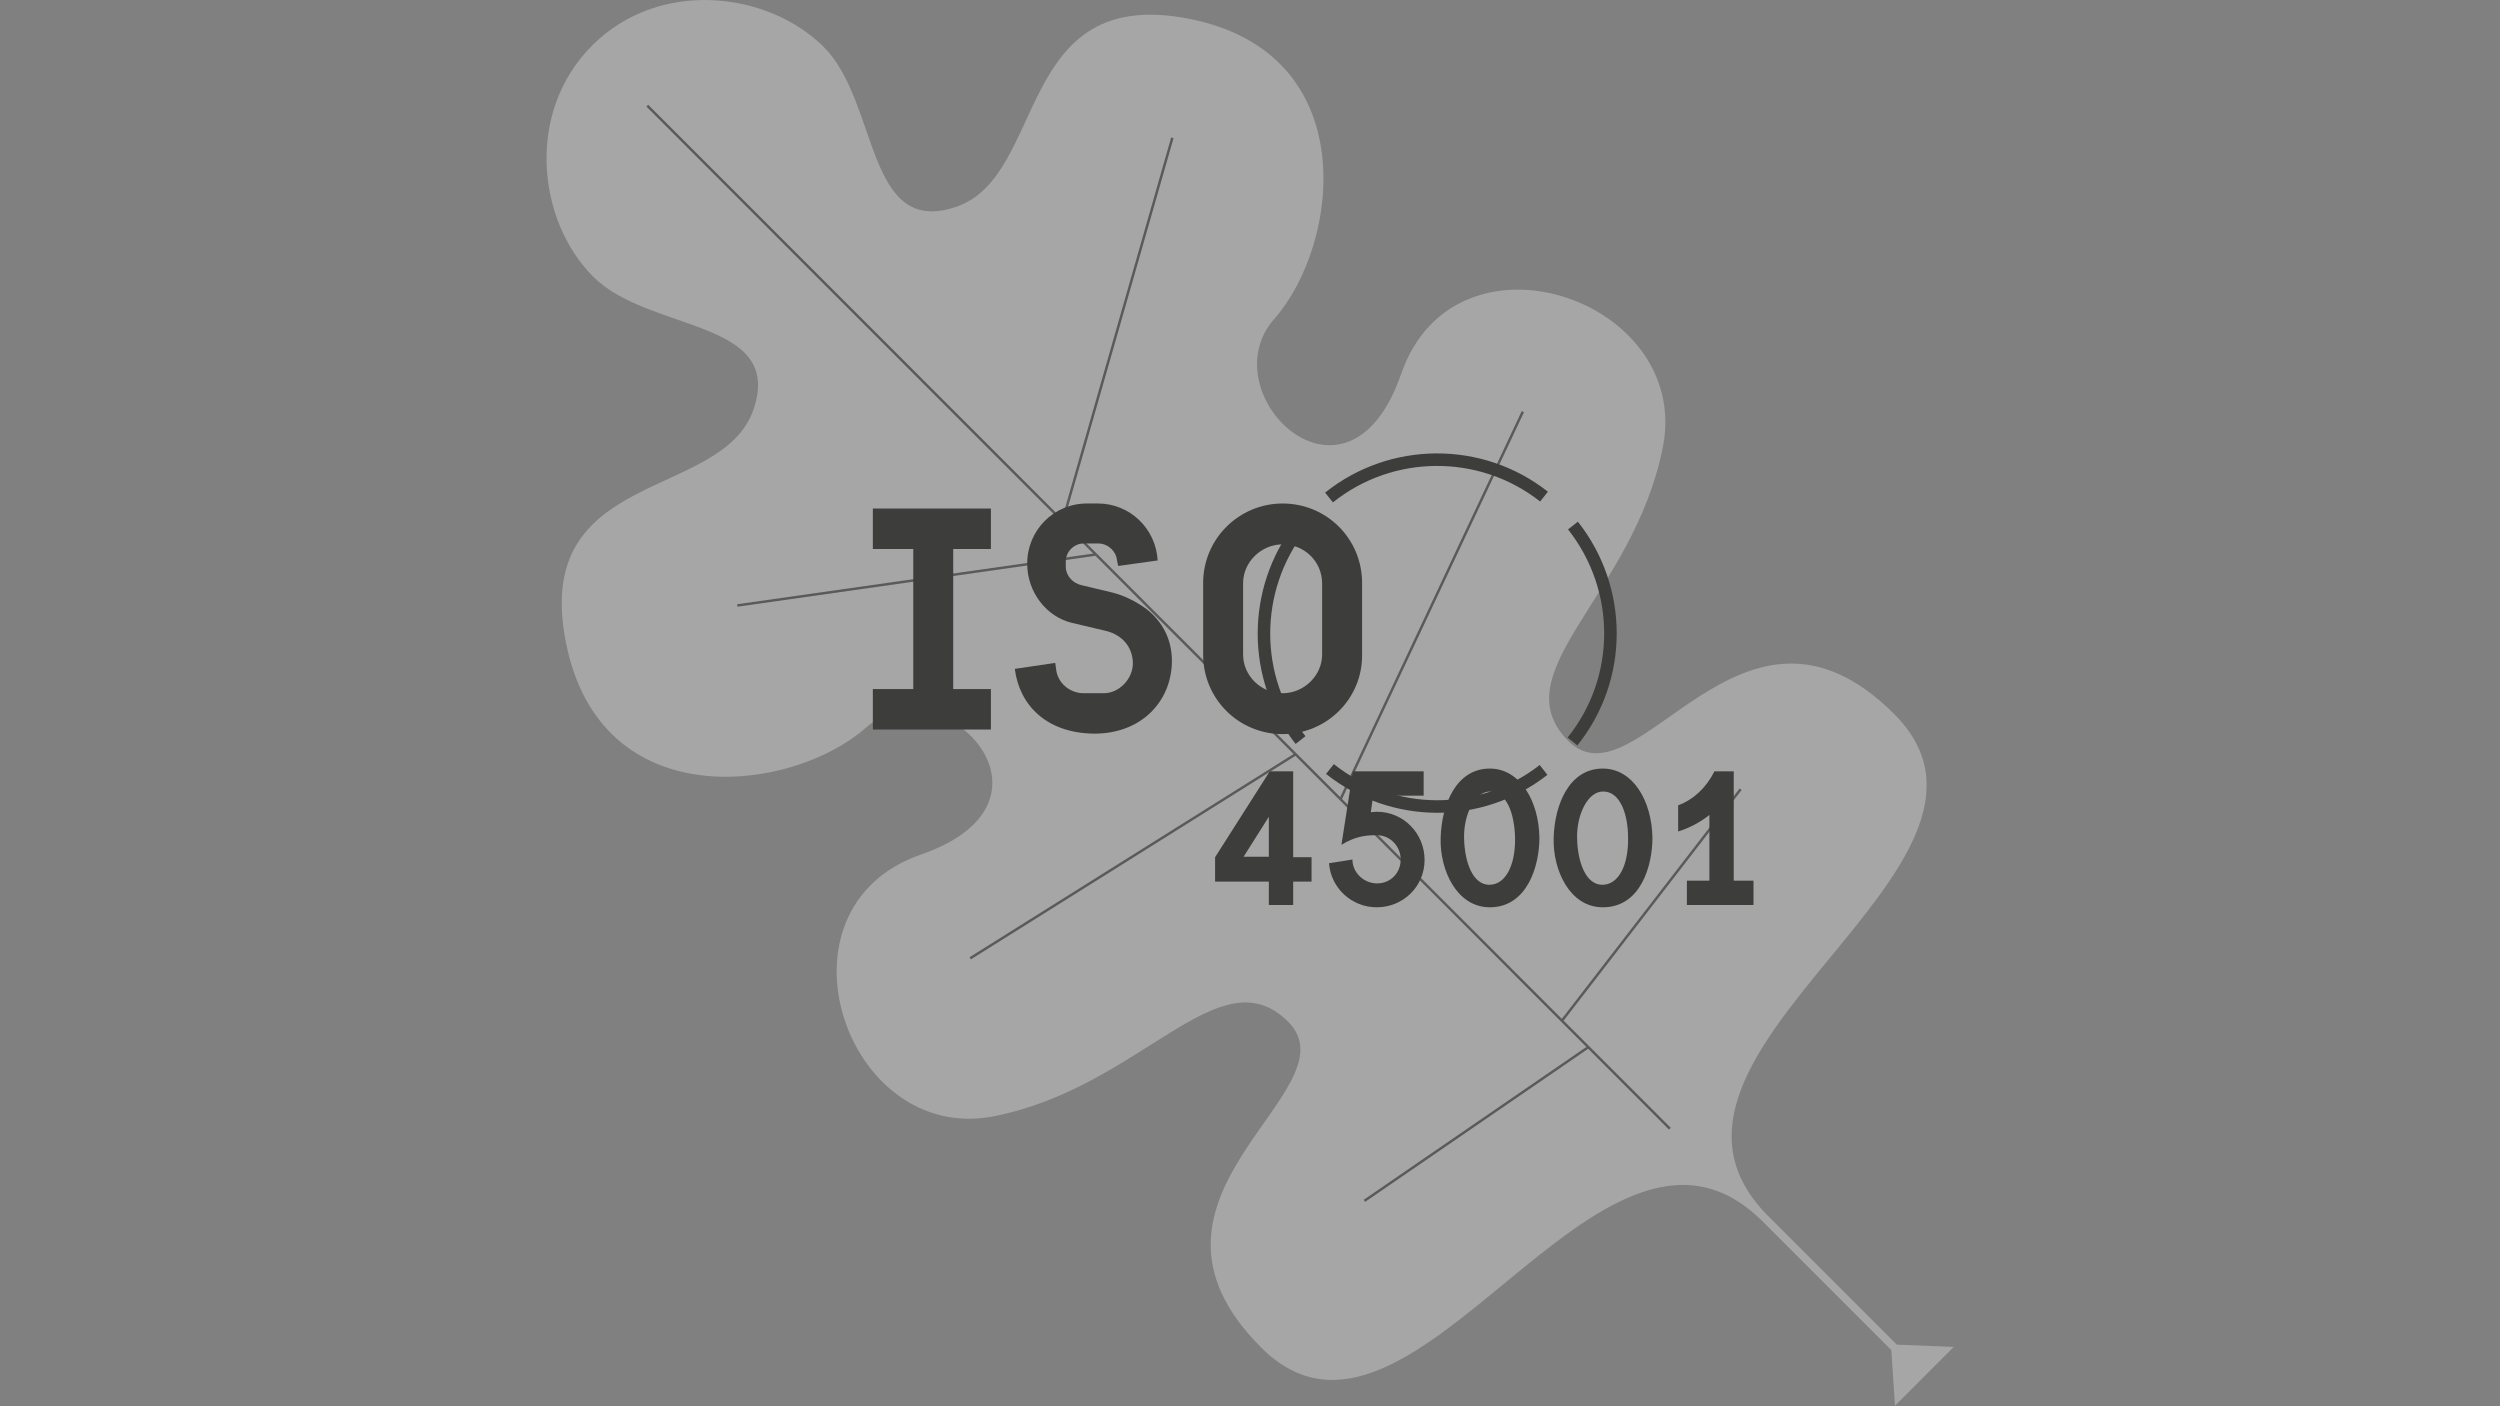 <?xml version="1.0" encoding="utf-8"?>
<!-- Generator: Adobe Illustrator 25.2.3, SVG Export Plug-In . SVG Version: 6.00 Build 0)  -->
<svg version="1.1" id="Livello_1" xmlns="http://www.w3.org/2000/svg" xmlns:xlink="http://www.w3.org/1999/xlink" x="0px" y="0px"
	 viewBox="0 0 544.2 306.1" style="enable-background:new 0 0 544.2 306.1;" xml:space="preserve">
<rect x="0" y="0" width="544.2" height="306.1" fill="#808080" stroke="none"/>
<style type="text/css">
	.st0{display:none;}
	.st1{display:inline;}
	.st2{fill:none;}
	.st3{opacity:0.3;}
	.st4{fill:#FFFFFF;}
	.st5{fill:none;stroke:#000000;stroke-width:0.543;stroke-miterlimit:10;}
	.st6{enable-background:new    ;}
	.st7{fill:#3D3D3B;}
	.st8{fill:none;stroke:#3D3D3B;stroke-width:2.726;}
</style>
<g id="fondo_test" class="st0">
	<rect x="-1676.8" y="-32.9" class="st1" width="2192.3" height="966.2"/>
</g>
<g id="base">
	<rect y="0" class="st2" width="544.2" height="306.1"/>
	<g class="st3">
		<path class="st4" d="M164,89.2c6.8-19.8-22.6-16.8-34.8-28.9s-14.9-35.8-0.3-50.4l0,0c14.6-14.6,38.2-11.8,50.4,0.3
			c12.1,12.1,9.1,41.6,28.9,34.8c19.8-6.8,12.7-48.4,50.7-40.9c38,7.5,32.8,49.1,18.5,65.3s15.9,45.8,27.6,12s63.2-16.4,57,15.8
			c-6.3,32.3-35.5,49.2-20.6,64.1c15,14.9,37.7-39,70.9-5.9c33.1,33.1-62.4,73.7-27.6,109.1c0,0,0,0,0,0l28.2,28.2l12.4,0.5
			l-12.8,12.8l-0.8-12.1l-28.2-28.2c-35.4-34.8-76,60.7-109,27.6c-33.1-33.1,20.8-55.9,5.9-70.9c-15-14.9-31.9,14.3-64.1,20.6
			c-32.3,6.3-49.6-45.3-15.8-57s4.2-41.9-12-27.6c-16.2,14.3-57.8,19.5-65.3-18.5C115.6,101.9,157.1,109.1,164,89.2z"/>
		<line class="st5" x1="363.5" y1="245.7" x2="140.9" y2="23"/>
		<line class="st5" x1="340" y1="222.2" x2="378.9" y2="171.8"/>
		<line class="st5" x1="291.8" y1="174" x2="331.5" y2="89.6"/>
		<line class="st5" x1="345.8" y1="227.9" x2="297" y2="261.4"/>
		<line class="st5" x1="282" y1="164.2" x2="211.2" y2="208.6"/>
		<line class="st5" x1="231.3" y1="113.5" x2="255.2" y2="30"/>
		<line class="st5" x1="238.5" y1="120.7" x2="160.5" y2="131.8"/>
	</g>
</g>
<g id="Livello_1_1_">
	<g class="st6">
		<path class="st7" d="M190,150h8.8v-30.5H190v-8.8h25.7v8.8h-8.2V150h8.2v8.8H190V150z"/>
		<path class="st7" d="M238.2,159.7c-10.4-0.1-16.3-6.2-17.3-14.1l8.8-1.3l0.2,1.4c0.3,2.9,2.9,5.2,6,5.2h4.4c3.3,0,6.3-3.1,6.3-6.5
			c0-3.3-2.1-6.2-6-7.1l-7.2-1.7c-5.6-1.3-9.8-6.7-9.8-12.9c0-7.3,5.8-13.1,13-13.1h2.4c6.9,0,12.6,5.4,13,12.4l-8.6,1.2l-0.4-2
			c-0.5-1.6-2.1-2.9-3.9-2.9h-3.2c-2.1,0-3.9,1.8-3.9,3.9v1.1c0,2.1,1.6,3.7,3.5,4.1l6.7,1.6c2.7,0.7,5.2,2,7.4,3.6
			c3.3,2.6,5.6,6.5,5.5,11.6C254.9,152.7,248.5,159.7,238.2,159.7z"/>
		<path class="st7" d="M279.2,159.8c-9.6,0-17.3-7.7-17.3-17.3v-15.6c0-9.6,7.8-17.3,17.3-17.3c9.6,0,17.3,7.7,17.3,17.3v15.6
			C296.6,152.1,288.8,159.8,279.2,159.8z M279.2,118.5c-4.7,0-8.6,3.9-8.6,8.4v15.6c0,4.6,3.9,8.4,8.6,8.4c4.7,0,8.6-3.9,8.6-8.4
			V127C287.8,122.3,284,118.5,279.2,118.5z"/>
	</g>
	<g class="st6">
		<path class="st7" d="M281.5,197h-5.3v-5.1h-11.7v-5.3l11.9-18.7h5.1v18.7h4v5.3h-4V197z M270.7,186.5h5.5v-8.7L270.7,186.5z"/>
		<path class="st7" d="M299.7,197.5c-5.5,0-10-4.2-10.4-9.6l5.1-0.8c0,2.9,2.5,5.2,5.4,5.2c2.9,0,5.1-2.3,5.1-5.2
			c0-2.9-2.3-5.3-5.2-5.3c-2.8,0-4.9,0.4-7.7,2.1l2.5-16h15.4v5.3h-11l-0.5,3.6c0.4,0,0.8-0.1,1.3-0.1c5.8,0,10.4,4.7,10.4,10.5
			S305.4,197.5,299.7,197.5z"/>
		<path class="st7" d="M324.3,197.5c-7.2,0-10.9-8.1-10.7-15.1c0.2-7.3,3.4-15.1,10.7-15.1c6.6,0,10.7,7.1,10.8,15.1
			C335.1,188.4,332.5,197.5,324.3,197.5z M324.3,172.3c-3.2,0-5.7,4.9-5.6,10.1c0.1,5.3,1.9,10.2,5.5,10.2c3.5,0,5.7-4.2,5.6-10.2
			C329.7,177.1,327.9,172.2,324.3,172.3z"/>
		<path class="st7" d="M348.9,197.5c-7.2,0-10.9-8.1-10.7-15.1c0.2-7.3,3.4-15.1,10.7-15.1c6.6,0,10.7,7.1,10.8,15.1
			C359.7,188.4,357.2,197.5,348.9,197.5z M348.9,172.3c-3.2,0-5.7,4.9-5.6,10.1c0.1,5.3,1.9,10.2,5.5,10.2c3.5,0,5.7-4.2,5.6-10.2
			C354.4,177.1,352.6,172.2,348.9,172.3z"/>
		<path class="st7" d="M381.7,191.7v5.3h-14.5v-5.3h4.9v-14.3c-2,1.6-4.3,2.8-6.8,3.6v-5.7c3.5-1.3,6.2-4,7.9-7.4h4.2v23.8H381.7z"
			/>
	</g>
	<g>
		<g>
			<path class="st8" d="M342.3,161.4c11-13.7,11-33.2,0.1-47 M289.5,167.4c13.6,10.8,32.8,10.9,46.5,0.2 M283,114.8
				c-10.5,13.6-10.5,32.8,0.1,46.3 M336.1,108.1c-13.7-10.8-33.2-10.7-46.8,0.2"/>
		</g>
	</g>
</g>
</svg>
